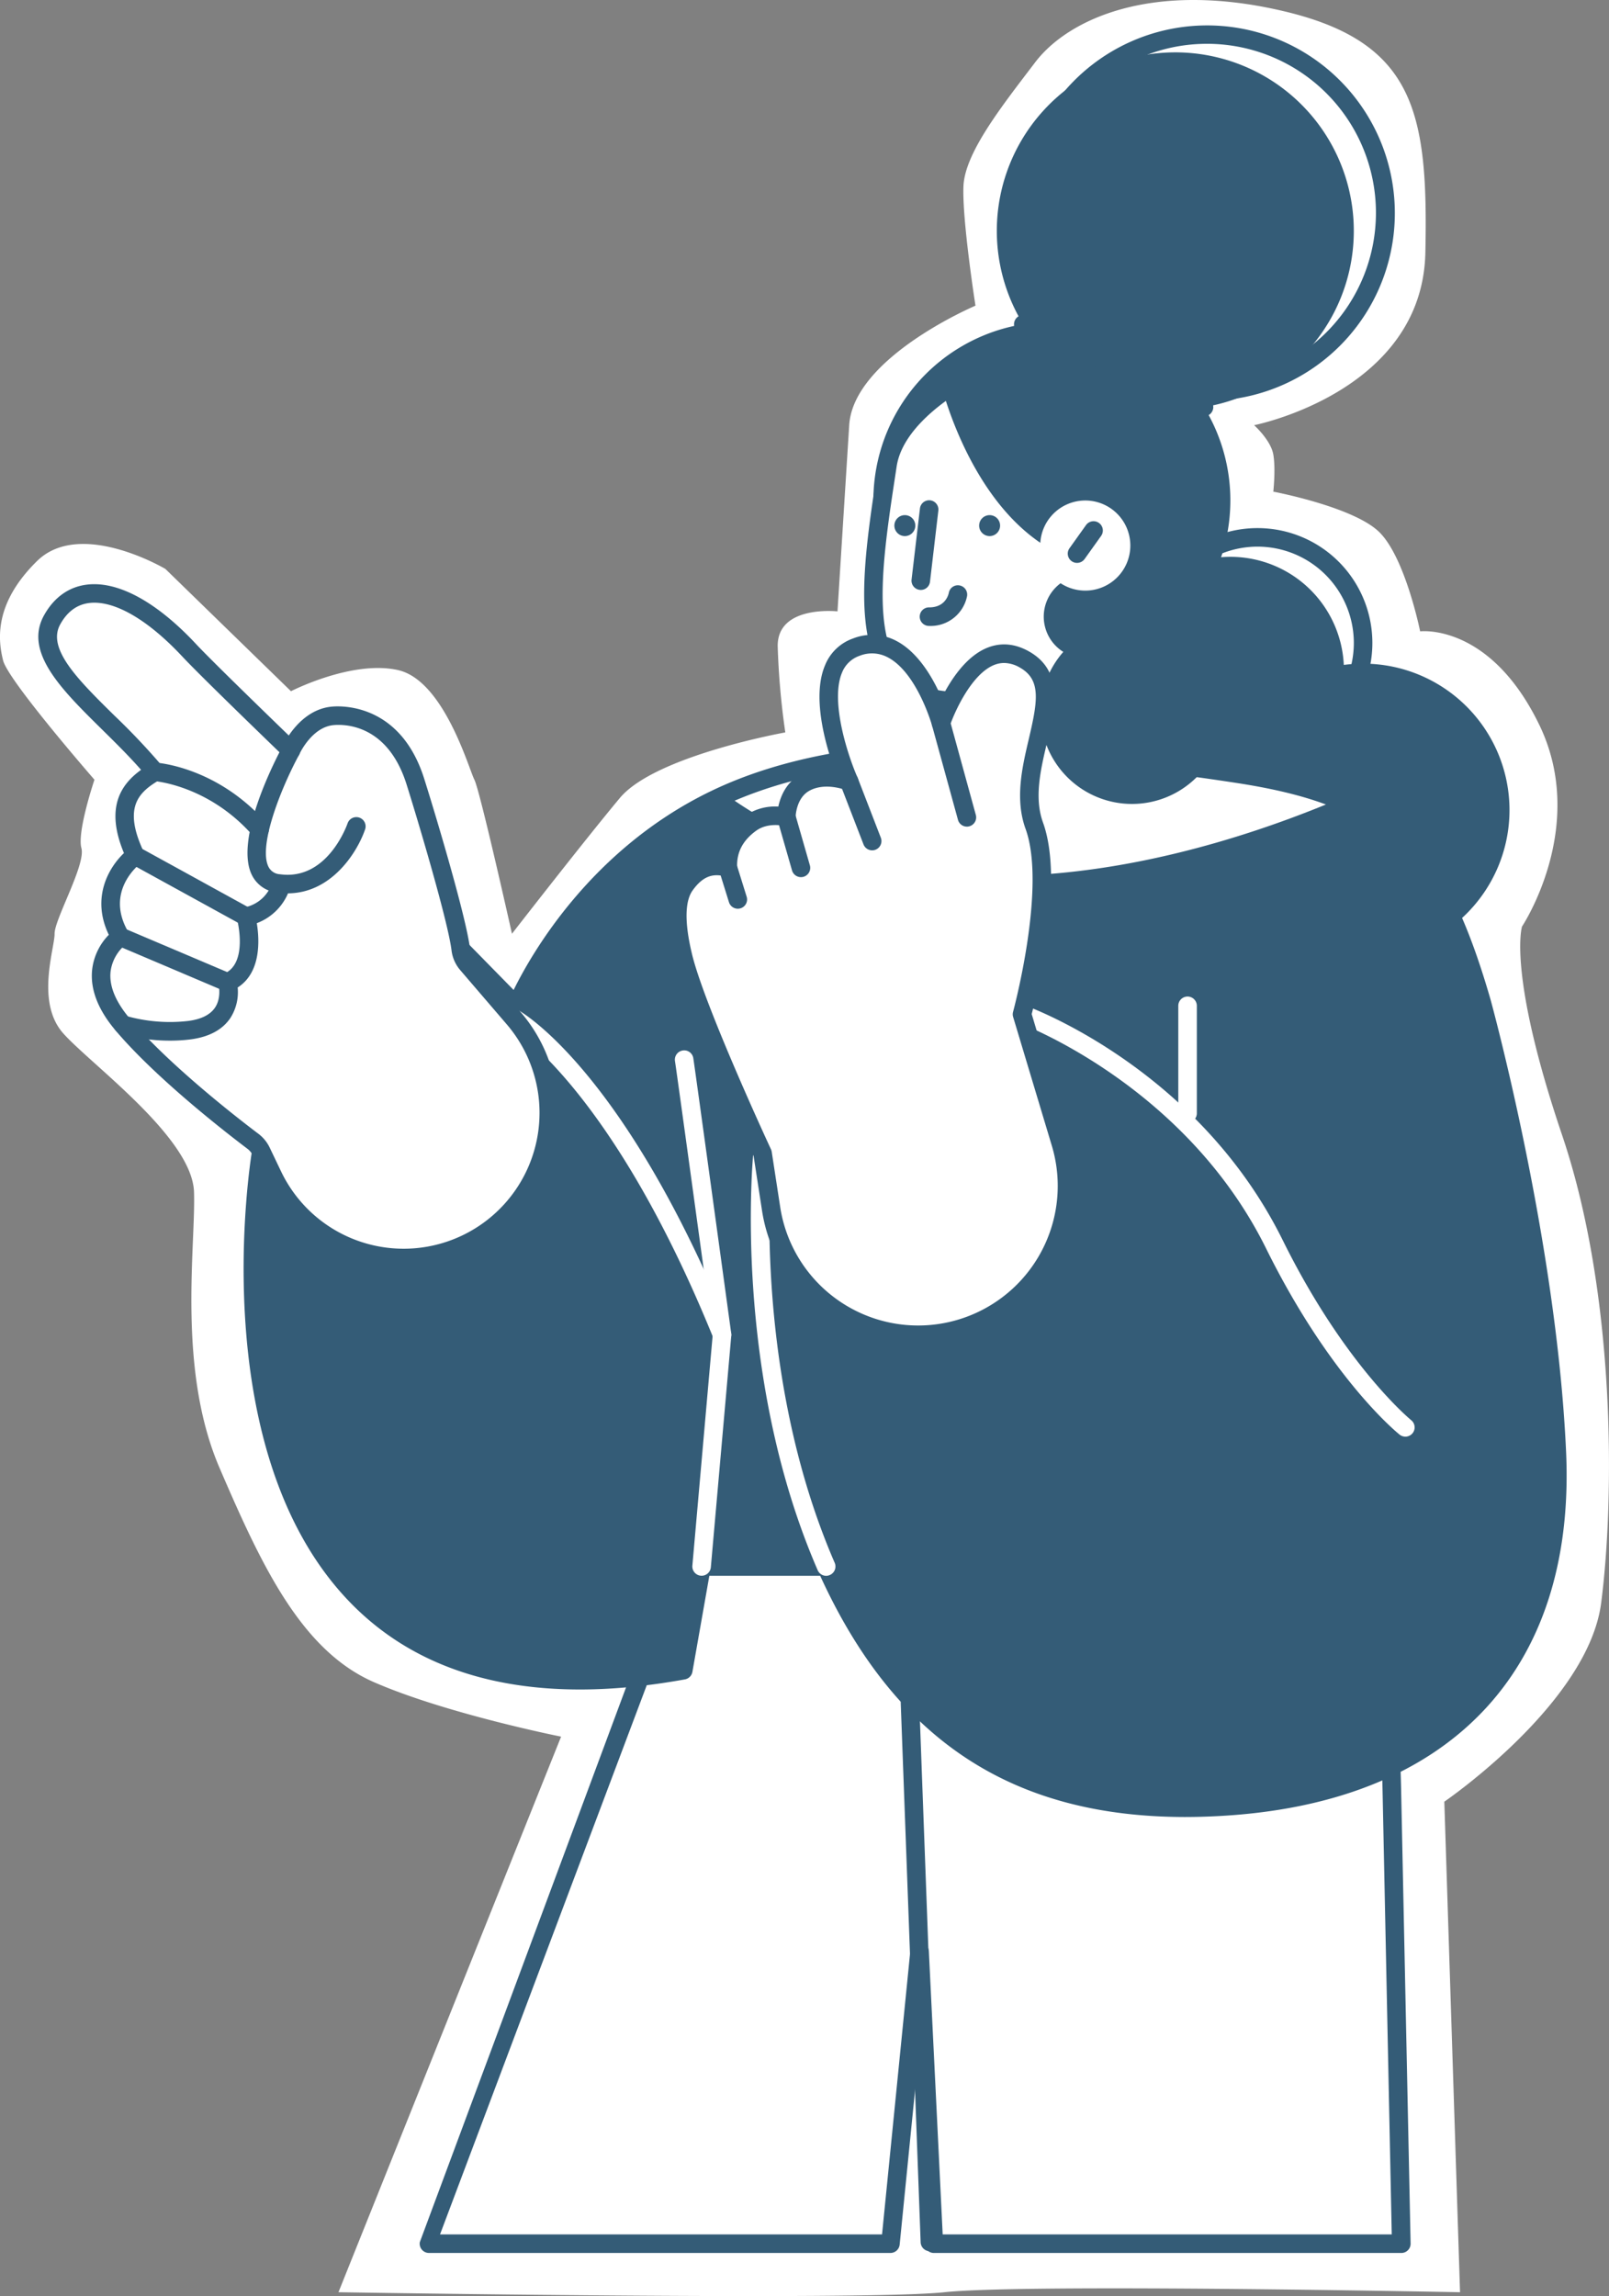<svg xmlns="http://www.w3.org/2000/svg" xmlns:xlink="http://www.w3.org/1999/xlink" width="532.434" height="759.703" viewBox="0 0 532.434 759.703"><rect x="0" y="0" width="532.434" height="759.703" fill="#808080" stroke="none"/><defs><clipPath id="clip-path"><rect id="Rechteck_296" data-name="Rechteck 296" width="505.743" height="737.078" fill="none"></rect></clipPath></defs><g id="Gruppe_235" data-name="Gruppe 235" transform="translate(2125.026 -3252.555)"><path id="Pfad_1225" data-name="Pfad 1225" d="M-1939.353,3827.156l-73.672,183.827s173.748,2.87,200.5,0,170.64,0,170.64,0l-5.2-162.309s47.581-32.49,51.9-65.755,5.144-101.395-12.953-154.876-13.239-68.925-13.239-68.925,22.052-33.107,5.678-66.818-39.385-30.848-39.385-30.848-5-24.828-13.758-33.066-34.834-13.158-34.834-13.158.838-7.5,0-12.289-6.352-9.7-6.352-9.7,55.706-10.968,56.671-57.113-3.388-69.654-47.006-79.9-71.326,2.746-82.12,16.956-23.255,29.826-23.726,40.976,3.974,39.537,3.974,39.537-40.373,17.083-41.783,39.545-3.873,61.6-3.873,61.6-20.062-2.211-19.783,11.649a249.8,249.8,0,0,0,2.512,28.4s-43.056,7.689-54.752,21.7-35.7,44.916-35.7,44.916-10.562-47.284-12.433-50.962-10.094-32.868-25.279-36.278-35.413,6.993-35.413,6.993l-41.566-40.463s-28.129-16.7-42.474-2.6-12.9,26.194-11.225,32.883,30.234,39.461,30.234,39.461-5.813,17.213-4.318,22.645-8.917,23.531-8.874,28.316-6.306,22.626,2.839,32.938,42.727,34.484,43.3,52.538-5.608,58.543,8.409,91.184,27.176,60.517,51.14,70.978S-1939.353,3827.156-1939.353,3827.156Z" fill="#fff"></path><g id="Gruppe_234" data-name="Gruppe 234" transform="translate(-2112.352 3260.917)"><g id="Gruppe_152" data-name="Gruppe 152" transform="translate(0 0)" clip-path="url(#clip-path)"><path id="Pfad_386" data-name="Pfad 386" d="M274.685,36.641l-173.977,6.15L4.278,302.177h152.7l11.789-63.226,2.57,63.226h154.7L322.926,153.5c-.78-39.866-5.127-102.773-48.241-116.863" transform="translate(125.012 431.841)" fill="#fff"></path><path id="Pfad_387" data-name="Pfad 387" d="M7.108,308.074h152.7a3.077,3.077,0,0,0,3.056-2.762l5.536-55.5,2.7,55.35a3.083,3.083,0,0,0,3.069,2.915h154.7a3.035,3.035,0,0,0,2.2-.933,3.005,3.005,0,0,0,.869-2.225l-3.107-148.674c-.933-48.343-7.518-105.675-50.363-119.688A3.739,3.739,0,0,0,277.4,36.4L103.436,42.563a3.069,3.069,0,0,0-2.915,2.532L4.09,304.468a3.013,3.013,0,0,0,.665,2.506,3.075,3.075,0,0,0,2.353,1.1m149.927-6.137H10.764L106.134,48.6l170.934-6.035c38.716,13.106,44.725,67.675,45.62,113.832L325.7,301.936H177.1l-4.577-93.72a3.068,3.068,0,0,0-2.992-2.915,3.106,3.106,0,0,0-3.133,2.762Z" transform="translate(122.17 429.001)" fill="#345c77"></path><path id="Pfad_388" data-name="Pfad 388" d="M25.894,227.723a3.089,3.089,0,0,0,3.069-3.171l-6.6-178.426a2.992,2.992,0,0,0-3.171-2.954,3.06,3.06,0,0,0-2.953,3.171l6.585,178.426a3.072,3.072,0,0,0,3.069,2.953" transform="translate(269.151 508.776)" fill="#345c77"></path><path id="Pfad_389" data-name="Pfad 389" d="M5.764,51.308A37.552,37.552,0,1,0,43.316,13.756,37.553,37.553,0,0,0,5.764,51.308" transform="translate(351.178 162.122)" fill="#345c77"></path><path id="Pfad_390" data-name="Pfad 390" d="M43.04,89.037A38.012,38.012,0,1,0,5.028,51.024,38.061,38.061,0,0,0,43.04,89.037m0-69.887A31.875,31.875,0,1,1,11.165,51.024,31.905,31.905,0,0,1,43.04,19.149" transform="translate(360.404 153.354)" fill="#345c77"></path><path id="Pfad_391" data-name="Pfad 391" d="M1.479,64.978A48.452,48.452,0,1,0,49.937,16.52,48.461,48.461,0,0,0,1.479,64.978" transform="translate(388.45 194.698)" fill="#345c77"></path><path id="Pfad_392" data-name="Pfad 392" d="M2.911,151.378,68.9,84.444l18.45,18.782s18.757-45.709,65.694-68.366C193.151,15.516,250.93,14.8,326.379,26.435c50.555,7.787,65.8,25.163,80.372,75.539,0,0,21.736,78.531,24.868,149.032,2.787,62.779-30.187,113.027-112.566,117.2-56.155,2.851-100.816-15.893-129.226-79.528h-41.2l-6.086,34.317C-30.959,354.43,2.911,151.378,2.911,151.378" transform="translate(70.889 221.274)" fill="#345c77"></path><path id="Pfad_393" data-name="Pfad 393" d="M5.916,33.239C27.524,23.649,53.978,19.11,85.329,18.778c7.569.026,15.343.166,23.347.473.281.013.563.013.844.026s.563.038.844.051A652.728,652.728,0,0,1,175.635,26.4c13.131,2.02,23.871,4.705,32.834,8.439C164.243,53.555,73.093,81.761,5.916,33.239" transform="translate(221.633 221.311)" fill="#fff"></path><path id="Pfad_394" data-name="Pfad 394" d="M311.684,374.351c3.439,0,6.917-.1,10.472-.281,76.626-3.874,118.691-47.768,115.469-120.4-3.12-70.028-24.766-148.917-24.983-149.709-15.433-53.394-33.243-70.1-82.852-77.751-81.216-12.53-136.872-9.756-175.14,8.707-39.649,19.128-59.4,53.79-65.3,65.8L74.034,85.1a3.086,3.086,0,0,0-2.186-.908,2.983,2.983,0,0,0-2.174.908L3.686,152.031a3.14,3.14,0,0,0-.869,1.649c-.678,4.13-16.276,101.673,33.87,151.129C61.606,329.37,98.4,337.451,146.044,328.82a3.091,3.091,0,0,0,2.468-2.493l5.6-31.773h36.683c24.8,54.225,63.418,79.8,120.89,79.8M242.641,24.658c24.817,0,53.368,2.544,86.215,7.608,50.747,7.825,63.955,25.188,77.878,73.365.217.754,21.659,78.658,24.766,148.316,3.043,68.762-36.913,110.316-109.651,114-61.973,3.145-100.867-20.828-126.26-77.712a3.068,3.068,0,0,0-2.8-1.816H151.746a3.053,3.053,0,0,0-3.222,2.519l-5.677,32.22c-44.533,7.646-78.8.013-101.839-22.708C-4.33,255.749,7.254,165.826,8.737,155.623l63.1-63.993L88.1,108.188a3.069,3.069,0,0,0,5.025-.985c.179-.447,18.923-44.917,64.2-66.768,21.851-10.548,49.762-15.778,85.32-15.778" transform="translate(67.94 218.474)" fill="#345c77"></path><path id="Pfad_395" data-name="Pfad 395" d="M8.7,66.747A59.064,59.064,0,1,0,67.774,7.676,59.071,59.071,0,0,0,8.7,66.747" transform="translate(267.637 90.464)" fill="#345c77"></path><path id="Pfad_396" data-name="Pfad 396" d="M96.808,134.846C58.284,120.091,87.678,64.37,87.678,64.37,56.1,60.611,42.25,24.351,38.389,11.782a3.243,3.243,0,0,0-4.974-1.7c-6.84,4.974-15.944,13.374-17.5,23.718-5.715,37.68-12.773,78.109,23.3,78.109v22.938Z" transform="translate(265.095 111.712)" fill="#fff"></path><path id="Pfad_397" data-name="Pfad 397" d="M99.639,140.733a3.068,3.068,0,0,0,1.1-5.933c-7.94-3.043-13.105-7.991-15.79-15.151-7.671-20.342,8.119-50.721,8.272-51.028a3.072,3.072,0,0,0-2.353-4.475c-30.021-3.58-43.357-39.521-46.719-50.44a6.361,6.361,0,0,0-4.053-4.143,6.26,6.26,0,0,0-5.651.857C26.836,15.943,17.4,24.893,15.7,36.158l-.435,2.775C11.109,66.243,6.813,94.5,19.049,108.743c4.628,5.383,11.315,8.388,19.92,8.95v19.972a3.069,3.069,0,0,0,6.137,0V114.727a3.061,3.061,0,0,0-3.069-3.069c-8.336,0-14.333-2.263-18.335-6.917-10.395-12.108-6.316-38.933-2.365-64.888l.422-2.775c1.394-9.167,9.628-16.852,16.289-21.685,3.708,11.431,17.171,47.589,47.908,54.148C81.713,78.85,72.213,103.22,79.194,121.8c3.3,8.771,9.807,15.074,19.345,18.731a2.992,2.992,0,0,0,1.1.2" transform="translate(262.277 108.894)" fill="#345c77"></path><path id="Pfad_398" data-name="Pfad 398" d="M16.987,26.445A66.968,66.968,0,0,0,38.48,22.929a3.067,3.067,0,0,0-2.161-5.741,62.041,62.041,0,0,1-19.332,3.12,3.069,3.069,0,0,0,0,6.137" transform="translate(287.315 200.244)" fill="#345c77"></path><path id="Pfad_399" data-name="Pfad 399" d="M14.031,35.8s6.764,5.869,13.6,1.112,8.439-19.741,8.439-19.741L14.031,21.3Z" transform="translate(290.272 202.324)" fill="#345c77"></path><path id="Pfad_400" data-name="Pfad 400" d="M18.621,27.943a12.283,12.283,0,0,0,12.517-9.832,3.077,3.077,0,0,0-2.48-3.567A3.044,3.044,0,0,0,25.1,17c-.166.818-1.266,4.807-6.482,4.807a3.069,3.069,0,1,0-.051,6.137Z" transform="translate(276.194 170.796)" fill="#345c77"></path><path id="Pfad_401" data-name="Pfad 401" d="M8.88,45.7a30.29,30.29,0,1,0,30.277-30.29A30.293,30.293,0,0,0,8.88,45.7" transform="translate(322.746 181.651)" fill="#345c77"></path><path id="Pfad_402" data-name="Pfad 402" d="M11.382,27.986A13.751,13.751,0,1,0,25.14,14.228,13.762,13.762,0,0,0,11.382,27.986" transform="translate(321.331 167.685)" fill="#345c77"></path><path id="Pfad_403" data-name="Pfad 403" d="M43.858,171.789a2.938,2.938,0,0,0,1.215-.269,3.063,3.063,0,0,0,1.6-4.04C18.862,103.372,25.792,33.05,25.869,32.347a3.067,3.067,0,0,0-6.1-.652c-.077.729-7.2,72.611,21.276,138.228a3.078,3.078,0,0,0,2.813,1.867" transform="translate(216.857 341.239)" fill="#fff"></path><path id="Pfad_404" data-name="Pfad 404" d="M133.843,168.2a3.068,3.068,0,0,0,1.918-5.46c-.2-.179-21.94-17.951-42.5-59.544C65.349,46.773,10.37,26.367,8.043,25.536A3.066,3.066,0,0,0,5.959,31.3c.537.192,55.017,20.47,81.791,74.618,21.237,42.935,43.254,60.861,44.175,61.6a3.033,3.033,0,0,0,1.918.678" transform="translate(318.532 298.786)" fill="#fff"></path><path id="Pfad_405" data-name="Pfad 405" d="M12.64,66.782a3.061,3.061,0,0,0,3.069-3.069V28.208a3.069,3.069,0,1,0-6.137,0V63.714a3.061,3.061,0,0,0,3.069,3.069" transform="translate(367.662 296.28)" fill="#fff"></path><path id="Pfad_406" data-name="Pfad 406" d="M93.593,136.316a3.029,3.029,0,0,0,1.151-.23,3.06,3.06,0,0,0,1.688-3.989C61.526,46.175,27.592,26.639,26.173,25.846a3.071,3.071,0,0,0-2.979,5.37c.46.256,33.691,19.831,67.56,103.182a3.055,3.055,0,0,0,2.838,1.918" transform="translate(132.665 300.036)" fill="#fff"></path><path id="Pfad_407" data-name="Pfad 407" d="M30.468,200.359a3.071,3.071,0,0,0,3.056-2.8l6.764-76.651a4.146,4.146,0,0,0-.013-.69c-.5-3.593-12.031-87.979-12.556-91.125a3.043,3.043,0,0,0-3.529-2.519A3.077,3.077,0,0,0,21.659,30.1c.409,2.429,8.324,60.119,12.479,90.6l-6.725,76.319a3.066,3.066,0,0,0,2.775,3.324l.281.013" transform="translate(189.026 312.644)" fill="#fff"></path><path id="Pfad_408" data-name="Pfad 408" d="M19.335,41.968a3.067,3.067,0,0,0,3.043-2.711L25.14,15.718A3.064,3.064,0,1,0,19.054,15L16.279,38.541a3.065,3.065,0,0,0,2.7,3.4,1.689,1.689,0,0,0,.358.026" transform="translate(272.693 144.868)" fill="#345c77"></path><path id="Pfad_409" data-name="Pfad 409" d="M21.593,16.142a3.465,3.465,0,1,1-3.465-3.465,3.46,3.46,0,0,1,3.465,3.465" transform="translate(296.672 149.405)" fill="#345c77"></path><path id="Pfad_410" data-name="Pfad 410" d="M23.787,16.142a3.465,3.465,0,1,1-3.465-3.465,3.46,3.46,0,0,1,3.465,3.465" transform="translate(266.426 149.405)" fill="#345c77"></path><path id="Pfad_411" data-name="Pfad 411" d="M41.109,27.206A14.908,14.908,0,1,1,26.2,12.3,14.908,14.908,0,0,1,41.109,27.206" transform="translate(320.257 144.938)" fill="#fff"></path><path id="Pfad_412" data-name="Pfad 412" d="M15.069,26.614a3.09,3.09,0,0,0,2.506-1.279l5.46-7.646a3.071,3.071,0,1,0-5-3.567l-5.46,7.646a3.057,3.057,0,0,0,.716,4.27,2.977,2.977,0,0,0,1.777.575" transform="translate(328.653 151.271)" fill="#345c77"></path><path id="Pfad_413" data-name="Pfad 413" d="M97.044,199.368a9.192,9.192,0,0,0-2.775-3.4c-6.585-4.974-29.74-22.874-43.075-38.6-15.663-18.476-.78-29.049-.78-29.049-9.525-16.2,4.923-26.85,4.923-26.85-7.889-16.8-1.176-23.181,6.508-27.732-16.187-19.665-41.95-36.03-34.023-50.3C36,8.692,54.02,12.989,73.2,33.523c6.47,6.943,33.64,33.115,33.64,33.115S111.53,55.962,120.8,55.195c6.7-.55,20.943,1.828,27.208,21.71,4.27,13.515,13.847,45.85,15.023,55.529a9.351,9.351,0,0,0,2.161,4.91L180.6,155.282a48.026,48.026,0,1,1-79.784,51.974Z" transform="translate(-23.244 173.285)" fill="#fff"></path><path id="Pfad_414" data-name="Pfad 414" d="M147.127,240.5a51.1,51.1,0,0,0,38.639-84.387l-15.394-17.939a6.285,6.285,0,0,1-1.445-3.273c-1.2-9.909-10.715-42.065-15.138-56.079-7.7-24.434-26.671-24.165-30.392-23.858-7.147.588-11.9,5.843-14.41,9.564-7.122-6.892-25.584-24.792-30.7-30.264-13-13.937-25.815-20.918-36.107-19.652-6,.729-10.906,4.245-14.192,10.165-6.751,12.159,5.792,24.536,19.076,37.642,4.424,4.36,8.963,8.835,13.042,13.476-6.7,4.833-11.942,12.517-5.664,27.541-5.178,4.923-10.855,14.908-5.012,27.042a19.67,19.67,0,0,0-5.472,11.175c-.831,6.585,1.777,13.489,7.748,20.521,13.515,15.957,36.759,33.934,43.561,39.073a6.182,6.182,0,0,1,1.854,2.276l3.772,7.876a50.767,50.767,0,0,0,35.148,27.9,51.9,51.9,0,0,0,11.085,1.2M125.4,61.022c5.281,0,17.005,2.1,22.541,19.639,4.181,13.3,13.745,45.594,14.9,54.979a12.231,12.231,0,0,0,2.877,6.521L181.112,160.1a44.959,44.959,0,1,1-74.682,48.663l-3.772-7.889a12.422,12.422,0,0,0-3.682-4.526c-6.687-5.038-29.484-22.682-42.59-38.14-4.782-5.639-6.93-10.932-6.355-15.714a13.925,13.925,0,0,1,5.025-8.861,3.1,3.1,0,0,0,.844-4.053c-7.966-13.54,3.618-22.452,4.117-22.823a3.094,3.094,0,0,0,.946-3.772c-7.007-14.921-1.5-19.767,5.293-23.782a3.07,3.07,0,0,0,.805-4.59,225.975,225.975,0,0,0-15.675-16.57c-12.1-11.916-22.529-22.209-18.028-30.29,2.314-4.194,5.536-6.559,9.564-7.058,8.247-1.01,19.409,5.472,30.878,17.76,6.457,6.9,32.642,32.144,33.755,33.218a3.087,3.087,0,0,0,4.935-.959c.038-.089,4.117-9.027,11.4-9.628.409-.038.921-.064,1.509-.064" transform="translate(-26.096 170.461)" fill="#345c77"></path><path id="Pfad_415" data-name="Pfad 415" d="M44.355,68.894c14.512,0,23.078-13.566,25.687-21.276a3.067,3.067,0,0,0-5.8-1.982c-.269.78-6.764,19.128-22.439,16.941a4.477,4.477,0,0,1-3.759-2.442c-3.516-6.994,4.334-26.454,10.114-37.079a3.069,3.069,0,0,0-5.4-2.928c-1.688,3.107-16.3,30.635-10.19,42.769a10.546,10.546,0,0,0,8.388,5.754,24.055,24.055,0,0,0,3.4.243" transform="translate(38.139 218.323)" fill="#345c77"></path><path id="Pfad_416" data-name="Pfad 416" d="M51.791,76.85a52.965,52.965,0,0,0,6.687-.409c6.137-.793,10.587-3.171,13.221-7.083a15.874,15.874,0,0,0,2.417-10.1c7.863-5,7.2-15.944,6.329-21.276A18.172,18.172,0,0,0,91.567,25.848a3.072,3.072,0,0,0-5.933-1.6,12.035,12.035,0,0,1-9.308,8.515A3.076,3.076,0,0,0,73.9,36.6c.038.141,3.848,14.691-4.322,18.118A3.062,3.062,0,0,0,67.8,58.336c0,.026,1.048,4.309-1.215,7.633-1.611,2.353-4.6,3.836-8.886,4.373a53.182,53.182,0,0,1-20.662-1.713,3.067,3.067,0,0,0-1.905,5.83,57.936,57.936,0,0,0,16.66,2.391" transform="translate(-8.14 259.106)" fill="#345c77"></path><path id="Pfad_417" data-name="Pfad 417" d="M71.3,44.226a3.1,3.1,0,0,0,2.033-.767,3.058,3.058,0,0,0,.269-4.322c-16.328-18.578-35.928-20-36.759-20.048a3.068,3.068,0,0,0-.384,6.124c.166.013,17.964,1.394,32.54,17.977a3.092,3.092,0,0,0,2.3,1.036" transform="translate(1.952 224.874)" fill="#345c77"></path><path id="Pfad_418" data-name="Pfad 418" d="M73.631,47.539a3.071,3.071,0,0,0,1.483-5.766L38.483,21.622a3.076,3.076,0,0,0-2.954,5.4L72.161,47.156a3.041,3.041,0,0,0,1.47.384" transform="translate(-4.92 250.431)" fill="#345c77"></path><path id="Pfad_419" data-name="Pfad 419" d="M72.944,44.544a3.1,3.1,0,0,0,2.826-1.867,3.062,3.062,0,0,0-1.624-4.028L38.678,23.588a3.068,3.068,0,0,0-2.391,5.651L71.742,44.289a3.125,3.125,0,0,0,1.2.256" transform="translate(-10.319 275.187)" fill="#345c77"></path><path id="Pfad_420" data-name="Pfad 420" d="M15.473,95.789c5-7.058,10.165-6.815,14.192-5.894-.2-5.958,2.4-10.894,7.569-14.627,5.268-3.81,11.789-2.059,11.789-2.059s0-7.966,6.137-11.367c6.661-3.682,14.64-.4,14.64-.4S53.1,23.946,72.191,17,100.2,42.127,100.2,42.127s10.293-30.839,27.63-21.02c17.018,9.641-4.168,34.547,3.248,54.992s-4.066,62.344-4.066,62.344l12.811,42.666a49.253,49.253,0,1,1-95.855,21.634l-2.8-18.233s-22.541-48.471-26.479-65.745c-1.189-5.191-3.657-16.711.78-22.976" transform="translate(198.511 188.756)" fill="#fff"></path><path id="Pfad_421" data-name="Pfad 421" d="M95.278,250.431a54,54,0,0,0,6.7-.409,52.333,52.333,0,0,0,43.6-66.972l-12.543-41.81c1.637-6.316,10.894-43.625,3.746-63.354-2.979-8.2-.818-17.427,1.291-26.352,2.723-11.673,5.562-23.756-5.907-30.264-4.577-2.583-9.142-3.03-13.6-1.317-7.147,2.749-12.313,10.676-15.33,16.686-2.762-6.393-7.7-15.113-15.074-18.91a17.106,17.106,0,0,0-14.192-.78,15.517,15.517,0,0,0-9.321,8.9c-4.36,10.267.038,25.891,3,34.151a18.882,18.882,0,0,0-11.162,1.995c-4.795,2.659-6.6,7.377-7.3,10.6A17.248,17.248,0,0,0,38.266,75.61c-4.961,3.58-7.9,8.234-8.656,13.6-4.168-.2-9.206,1.112-13.809,7.633-5.37,7.556-2.391,20.547-1.291,25.431,3.823,16.749,24.2,60.95,26.505,65.962l2.749,17.8a52,52,0,0,0,51.514,44.392m28.627-225.35a10.586,10.586,0,0,1,5.242,1.534c7.122,4.04,5.83,11.2,2.954,23.526-2.2,9.334-4.692,19.92-1.087,29.842,6.981,19.294-4.028,60.081-4.13,60.49a2.962,2.962,0,0,0,0,1.7L139.7,184.814a46.186,46.186,0,1,1-89.884,20.3l-2.8-18.245a3.825,3.825,0,0,0-.23-.831c-.243-.473-22.452-48.369-26.275-65.131-.869-3.759-3.465-15.2.281-20.521,4.04-5.69,7.671-5.434,11.021-4.68a3.068,3.068,0,0,0,3.746-3.094c-.179-4.91,1.88-8.835,6.291-12.031,3.976-2.877,9.167-1.6,9.219-1.585a3.033,3.033,0,0,0,2.647-.55,3.084,3.084,0,0,0,1.2-2.417c0-.038.1-6.214,4.539-8.669,5.268-2.915,11.942-.269,12.019-.243a3.035,3.035,0,0,0,3.35-.716,3.076,3.076,0,0,0,.6-3.375c-2.838-6.367-9.27-25.047-5.14-34.79a9.608,9.608,0,0,1,5.766-5.523,11.074,11.074,0,0,1,9.283.46c9.717,4.986,14.691,22.439,14.729,22.605a3.069,3.069,0,0,0,5.869.153c1.56-4.654,7.262-17.35,14.819-20.253a8.865,8.865,0,0,1,3.158-.6" transform="translate(195.689 185.92)" fill="#345c77"></path><path id="Pfad_422" data-name="Pfad 422" d="M26.925,55.16a2.921,2.921,0,0,0,.806-.115,3.057,3.057,0,0,0,2.148-3.772l-8.567-31.2a3.069,3.069,0,1,0-5.92,1.624l8.579,31.21a3.058,3.058,0,0,0,2.954,2.25" transform="translate(280.357 209.989)" fill="#345c77"></path><path id="Pfad_423" data-name="Pfad 423" d="M28.426,45.185a2.991,2.991,0,0,0,1.1-.2A3.075,3.075,0,0,0,31.29,41L23.67,21.288A3.07,3.07,0,0,0,17.942,23.5l7.62,19.716a3.068,3.068,0,0,0,2.864,1.969" transform="translate(247.505 227.802)" fill="#345c77"></path><path id="Pfad_424" data-name="Pfad 424" d="M27.48,43.226a3.2,3.2,0,0,0,.844-.115,3.078,3.078,0,0,0,2.11-3.8L25.6,22.475a3.072,3.072,0,1,0-5.907,1.688L24.526,41a3.084,3.084,0,0,0,2.954,2.225" transform="translate(224.887 238.634)" fill="#345c77"></path><path id="Pfad_425" data-name="Pfad 425" d="M27.575,38.287a3.128,3.128,0,0,0,.908-.141,3.053,3.053,0,0,0,2.02-3.836l-3.3-10.6a3.065,3.065,0,1,0-5.856,1.816l3.3,10.6a3.072,3.072,0,0,0,2.928,2.161" transform="translate(203.899 254.019)" fill="#345c77"></path><path id="Pfad_426" data-name="Pfad 426" d="M5.582,62.684A59.066,59.066,0,1,0,61.66.775,59.07,59.07,0,0,0,5.582,62.684" transform="translate(311.673 8.261)" fill="#345c77"></path><path id="Pfad_427" data-name="Pfad 427" d="M66.531,124.265q1.553,0,3.107-.077a62.107,62.107,0,1,0-3.107.077M66.608,6.137a55.912,55.912,0,1,1-2.8.064c.933-.038,1.867-.064,2.8-.064" transform="translate(320.24 -0.004)" fill="#345c77"></path><path id="Pfad_428" data-name="Pfad 428" d="M72.074,41.038a3.068,3.068,0,0,0,1.279-5.856L13.489,7.769a3.07,3.07,0,0,0-2.544,5.587l59.85,27.4a3.083,3.083,0,0,0,1.279.281" transform="translate(313.675 88.351)" fill="#345c77"></path></g></g></g></svg>